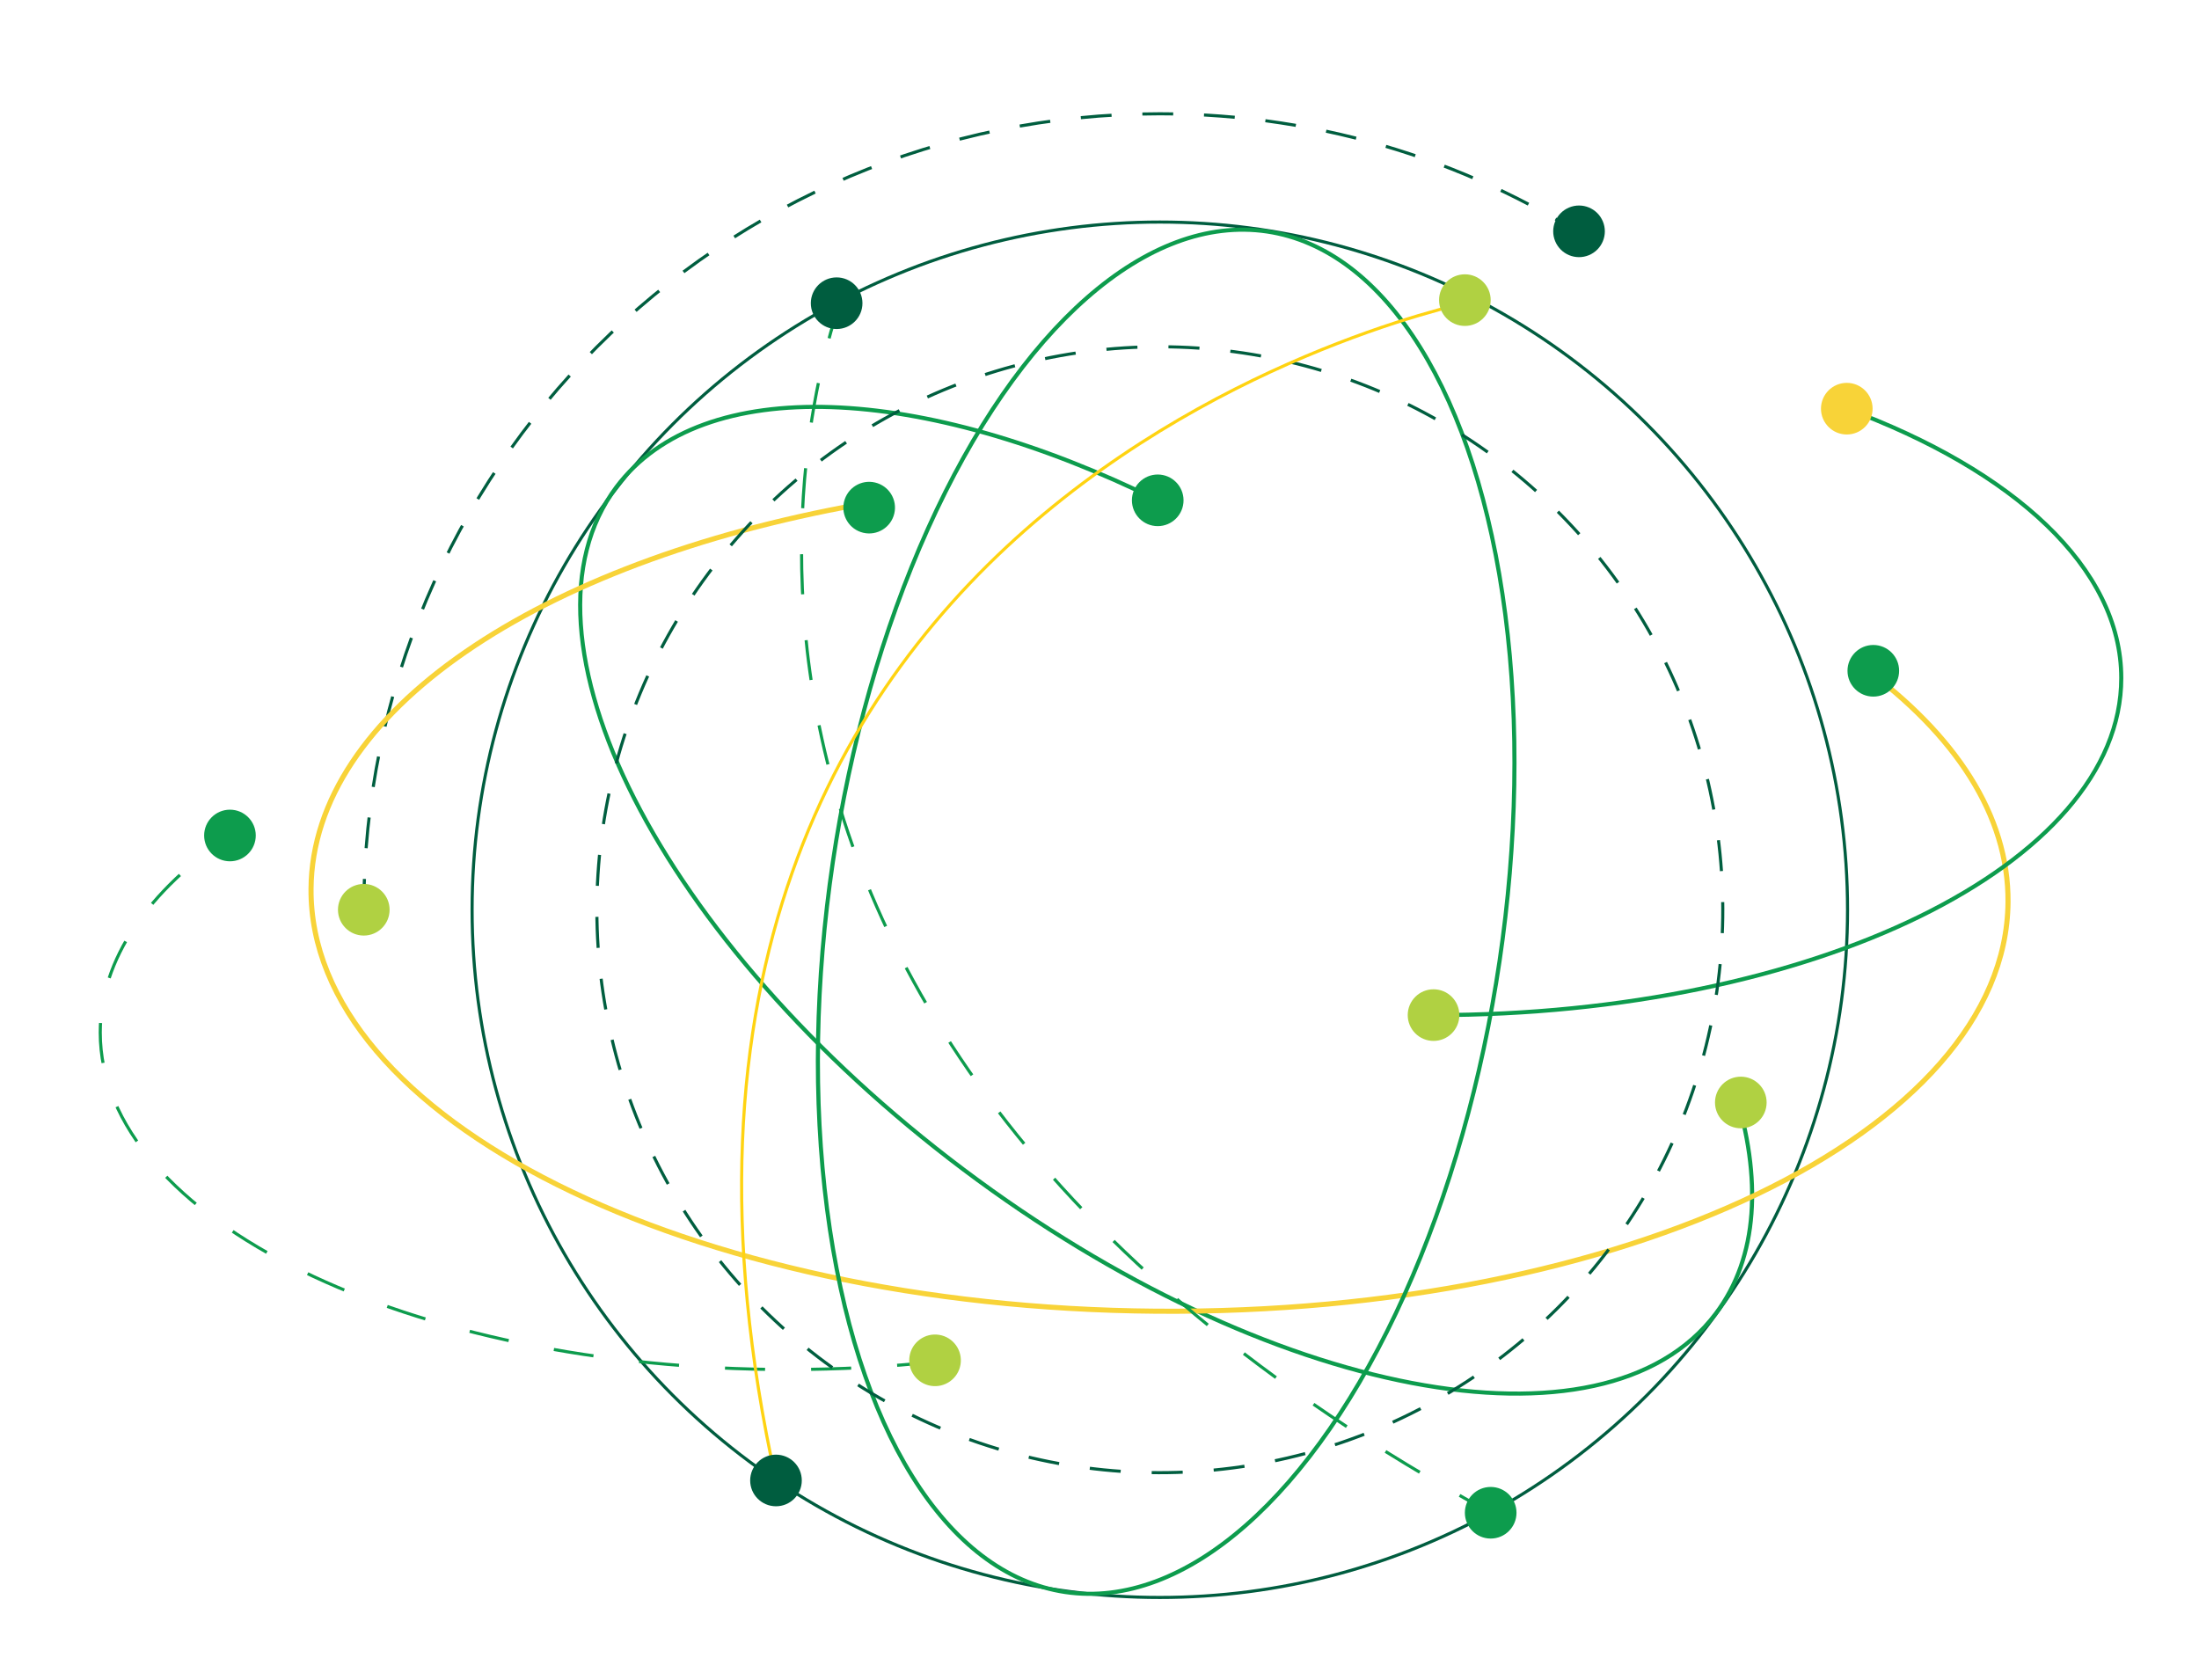 <?xml version="1.0" encoding="UTF-8"?>
<svg id="Layer_1" data-name="Layer 1" xmlns="http://www.w3.org/2000/svg" viewBox="0 0 526.44 402.11">
  <defs>
    <style>
      .cls-1 {
        stroke-dasharray: 7.43 7.43;
      }

      .cls-1, .cls-2, .cls-3, .cls-4, .cls-5, .cls-6, .cls-7 {
        fill: none;
        stroke-miterlimit: 10;
      }

      .cls-1, .cls-2, .cls-4, .cls-5, .cls-7 {
        stroke-width: .74px;
      }

      .cls-1, .cls-5 {
        stroke: #005e3f;
      }

      .cls-8 {
        fill: #005d3f;
      }

      .cls-2 {
        stroke: #ffd311;
      }

      .cls-3 {
        stroke-width: .98px;
      }

      .cls-3, .cls-4 {
        stroke: #0d9c4d;
      }

      .cls-9 {
        fill: #f8d338;
      }

      .cls-4 {
        stroke-dasharray: 9.6 11.02;
      }

      .cls-10 {
        fill: #0d9c4d;
      }

      .cls-5 {
        stroke-dasharray: 7.38;
      }

      .cls-6 {
        stroke: #f8d338;
        stroke-width: 1.22px;
      }

      .cls-7 {
        stroke: #005d3f;
      }

      .cls-11 {
        fill: #b0d142;
      }
    </style>
  </defs>
  <circle class="cls-7" cx="277.66" cy="217.8" r="164.64"/>
  <path class="cls-5" d="M87.09,217.8c0-105.24,85.32-190.56,190.56-190.56,39.47,0,76.13,12,106.55,32.55"/>
  <path class="cls-3" d="M415.22,260.91c6.66,21.2,5.69,40.07-4.45,53.55-26.78,35.62-107.4,20.19-180.08-34.45-72.68-54.64-109.89-127.81-83.11-163.43,20.64-27.45,73.26-24.58,129.58,3.19"/>
  <path class="cls-6" d="M445.85,159.58c22.16,16.15,35.04,35.58,34.87,56.39-.44,54.98-91.74,98.83-203.92,97.94-112.19-.89-202.78-46.18-202.34-101.16.34-42.37,54.65-78.14,130.89-91.9"/>
  <ellipse class="cls-3" cx="279.19" cy="218.3" rx="164.64" ry="80.68" transform="translate(22.31 462.45) rotate(-81.57)"/>
  <path class="cls-4" d="M224.33,325.97c-11.49,1.25-23.44,1.9-35.69,1.9-90.93,0-164.64-36.12-164.64-80.68,0-17.61,11.52-33.91,31.06-47.17"/>
  <path class="cls-3" d="M442.12,97.84c39.9,14.72,65.71,38.13,65.71,64.5,0,44.56-73.71,80.68-164.64,80.68"/>
  <circle class="cls-1" cx="277.66" cy="217.8" r="134.77" transform="translate(-72.68 260.12) rotate(-45)"/>
  <path class="cls-4" d="M201.39,71.85s-67.1,169.01,155.48,290.3"/>
  <path class="cls-2" d="M353.92,71.85s-221.25,42.32-168.15,282.57"/>
  <circle class="cls-10" cx="277.16" cy="119.78" r="6.18"/>
  <circle class="cls-9" cx="442.12" cy="97.84" r="6.18"/>
  <circle class="cls-10" cx="208.08" cy="121.53" r="6.18" transform="translate(42 296.13) rotate(-76.72)"/>
  <circle class="cls-8" cx="185.77" cy="354.43" r="6.18"/>
  <circle class="cls-11" cx="343.19" cy="243.02" r="6.18"/>
  <circle class="cls-11" cx="350.69" cy="71.85" r="6.18"/>
  <circle class="cls-11" cx="416.75" cy="263.94" r="6.18"/>
  <circle class="cls-11" cx="223.84" cy="325.66" r="6.18" transform="translate(-133.47 494.44) rotate(-80.78)"/>
  <circle class="cls-10" cx="448.47" cy="160.59" r="6.18"/>
  <circle class="cls-8" cx="378.02" cy="55.38" r="6.18" transform="translate(7.58 148.88) rotate(-22.5)"/>
  <circle class="cls-8" cx="200.29" cy="72.59" r="6.18"/>
  <circle class="cls-10" cx="356.87" cy="362.16" r="6.18"/>
  <circle class="cls-10" cx="55.05" cy="200.02" r="6.18"/>
  <circle class="cls-11" cx="87.09" cy="217.8" r="6.18"/>
</svg>